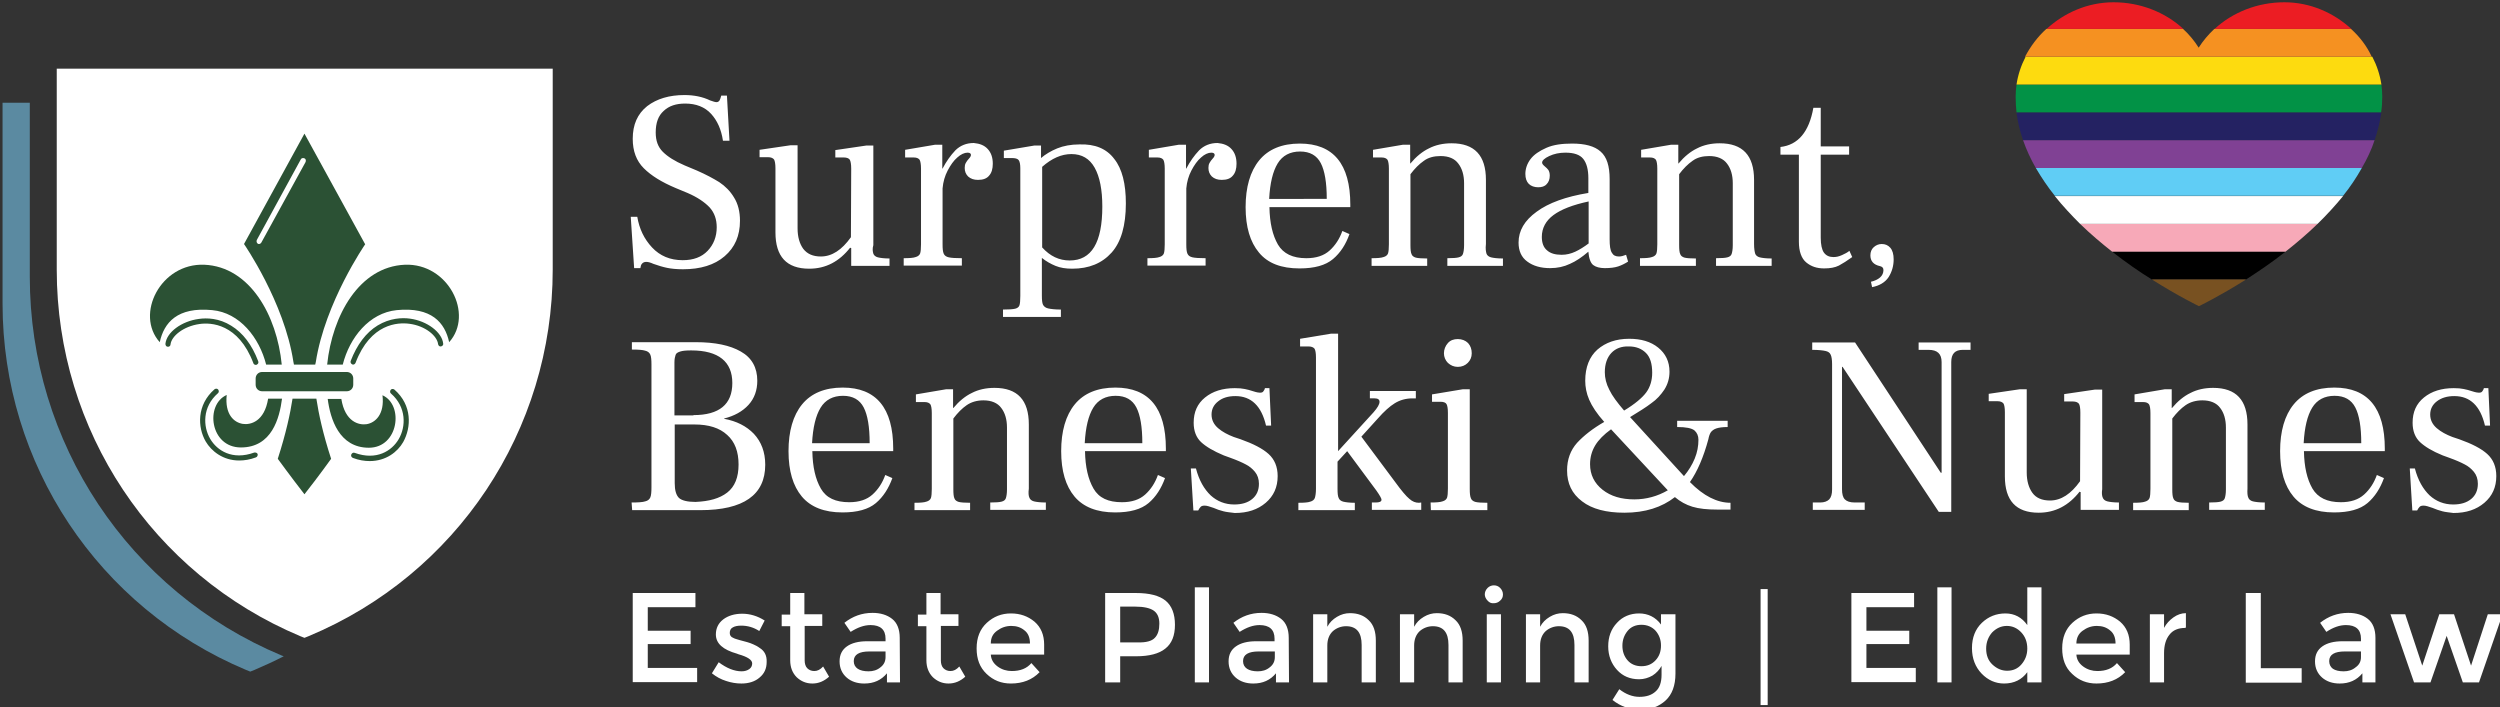 <?xml version="1.0" encoding="utf-8"?>
<!-- Generator: Adobe Illustrator 27.2.0, SVG Export Plug-In . SVG Version: 6.00 Build 0)  -->
<svg version="1.1" id="Layer_2_00000101082347184667789970000009441043123374158745_"
	 xmlns="http://www.w3.org/2000/svg" xmlns:xlink="http://www.w3.org/1999/xlink" x="0px" y="0px" viewBox="0 0 881.1 249.3"
	 style="enable-background:new 0 0 881.1 249.3;" xml:space="preserve">
<rect x="0" y="0" width="881.1" height="249.3" fill="#333333" stroke="none"/>
<style type="text/css">
	.st0{fill:#FFFFFF;}
	.st1{fill:#5B8AA1;}
	.st2{fill:#2B5134;}
	.st3{fill:#F7A9B8;}
	.st4{fill:#60CDF5;}
	.st5{fill:#804194;}
	.st6{fill:#242262;}
	.st7{fill:#029246;}
	.st8{fill:#FDDB0F;}
	.st9{fill:#F59121;}
	.st10{fill:#EC1D23;}
	.st11{fill:#785121;}
</style>
<g>
	<g>
		<g>
			<path class="st0" d="M107.3,224.8l-1.5-0.6c-52.1-21.9-85.8-72.6-85.8-129.1V24.2h174.8V95c0,56.7-33.8,107.4-86,129.2
				L107.3,224.8L107.3,224.8z"/>
			<path class="st1" d="M99.2,231c-53.9-22.6-88.7-75-88.7-133.5V36.2H0.9V107c0,56.5,33.7,107.2,85.8,129.1l1.5,0.6l1.5-0.6
				c3.5-1.5,7-3.1,10.3-4.8L99.2,231L99.2,231z"/>
			<path class="st2" d="M144.5,112.3c-2.8-0.4-7.1-0.2-11.4,2.4c-4.1,2.5-7.3,6.8-9.5,12.5c-0.2,0.5,0.1,1,0.5,1.2
				c0.1,0,0.2,0.1,0.3,0.1c0.4,0,0.7-0.2,0.9-0.6c5.3-14,15-14.3,18.9-13.8c5.7,0.7,9.9,4.3,10.2,7.2c0.1,0.5,0.5,0.9,1,0.8
				c0.5-0.1,0.9-0.5,0.8-1C155.8,117.1,150.5,113.1,144.5,112.3L144.5,112.3z M139,137.3c-0.4-0.3-1-0.3-1.3,0.1
				c-0.3,0.4-0.3,1,0.1,1.3c5.5,4.8,5.3,11.7,2.7,16.1c-2.4,4.1-7.8,7.6-15.5,4.8c-0.5-0.2-1,0.1-1.2,0.6s0.1,1,0.6,1.2
				c2.1,0.8,4.1,1.1,5.9,1.1c5.7,0,9.8-3.2,11.8-6.7C145,150.6,145.3,142.8,139,137.3L139,137.3z M89.3,128c0.1,0.4,0.5,0.6,0.9,0.6
				c0.1,0,0.2,0,0.3-0.1c0.5-0.2,0.7-0.7,0.5-1.2c-2.2-5.8-5.4-10-9.5-12.5c-4.3-2.7-8.6-2.8-11.4-2.4c-6.1,0.8-11.4,4.7-11.8,8.8
				c0,0.5,0.3,1,0.8,1c0.5,0.1,1-0.3,1-0.8c0.3-2.9,4.5-6.4,10.2-7.2C74.3,113.6,84,114,89.3,128L89.3,128z M89.6,159.5
				c-7.7,2.8-13.1-0.7-15.5-4.8c-2.6-4.4-2.8-11.3,2.7-16.1c0.4-0.3,0.4-0.9,0.1-1.3c-0.3-0.4-0.9-0.4-1.3-0.1
				c-6.3,5.5-6,13.4-3.1,18.4c2,3.4,6.1,6.7,11.8,6.7c1.8,0,3.8-0.3,5.9-1.1c0.5-0.2,0.7-0.7,0.6-1.2
				C90.6,159.6,90.1,159.4,89.6,159.5L89.6,159.5z M92.4,131.1h29.8c1.3,0,2.3,1,2.3,2.3v2.2c0,1.3-1,2.3-2.3,2.3H92.4
				c-1.3,0-2.3-1-2.3-2.3v-2.2C90.1,132.1,91.1,131.1,92.4,131.1z M134.8,139.3c0.8,6.7-2.5,9.7-5.6,10.2c-2.7,0.4-7.6-0.8-8.9-8.9
				h-4.8c0.9,7,4,17.2,14.5,17.2S142.4,142.7,134.8,139.3L134.8,139.3z M142.7,93.3c-16.1,0.7-25.6,17.9-27.4,35.2h5.5
				c2.4-9.5,9.3-18.2,19-19.2c12.3-1.2,17,4.4,18.5,11.3C167.1,110.8,158,92.7,142.7,93.3L142.7,93.3z M74.8,109.3
				c9.7,0.9,16.6,9.7,19,19.2h5.5C97.6,111.2,88.1,94,72,93.3c-15.4-0.6-24.5,17.5-15.7,27.3C57.8,113.7,62.5,108.1,74.8,109.3
				L74.8,109.3z M94.5,140.5c-1.3,8.1-6.2,9.3-8.9,8.9c-3.2-0.5-6.4-3.4-5.7-10.2c-7.7,3.4-5.9,18.5,5,18.5s13.6-10.3,14.5-17.2
				H94.5z M103.6,128.5h7.5c0.1-0.6,0.2-0.9,0.2-0.9c3.3-21.1,17.4-41.5,17.4-41.5l-21.4-39L86,86c0,0,14.2,20.5,17.4,41.5
				C103.4,127.6,103.5,127.9,103.6,128.5z M91.3,86c-0.2,0-0.3,0-0.4-0.1c-0.4-0.2-0.6-0.8-0.4-1.3L106,56.2
				c0.2-0.5,0.8-0.6,1.3-0.4s0.6,0.8,0.4,1.3L92.1,85.5C91.9,85.8,91.6,86,91.3,86z M103.1,140.5c-0.8,5.2-2.3,12.2-5.2,21.2
				c0,0,4.5,6.2,9.4,12.5c4.9-6.2,9.4-12.5,9.4-12.5c-2.9-8.9-4.4-15.9-5.2-21.2H103.1z"/>
		</g>
		<path class="st0" d="M222.3,76.4h2.3c0.7,4.2,2.4,7.8,5.2,10.8s6.4,4.5,10.8,4.5c3.8,0,6.7-1.1,8.8-3.3s3.2-5,3.2-8.3
			c0-2.8-0.8-5.1-2.5-7c-1.7-1.8-4.3-3.6-7.8-5.1l-4.1-1.7c-5-2.1-8.7-4.4-11.3-7s-3.9-6-3.9-10.4c0-5,1.7-8.8,5.1-11.5
			c3.4-2.6,7.8-3.9,13.1-3.9c3.4,0,6.4,0.6,9.1,1.9c1.1,0.4,1.8,0.6,2.2,0.6c0.5,0,0.8-0.2,1.1-0.6c0.2-0.4,0.4-0.9,0.6-1.7h2
			l0.9,15.9h-2.3c-0.6-4-2-7.1-4.2-9.5s-5.3-3.6-9.1-3.6c-3.2,0-5.7,0.8-7.6,2.6c-1.9,1.7-2.8,4.2-2.8,7.6c0,2.9,0.8,5.1,2.5,6.8
			c1.7,1.7,4.2,3.3,7.7,4.8l4.3,1.8c3.2,1.4,5.8,2.8,7.9,4.1c2.1,1.4,3.9,3.2,5.2,5.4c1.4,2.2,2.1,5,2.1,8.2c0,5.3-1.8,9.4-5.4,12.5
			c-3.6,3.1-8.5,4.6-14.7,4.6c-2.3,0-4.2-0.2-5.6-0.5c-1.5-0.3-3.1-0.8-4.8-1.4c-1.1-0.5-1.9-0.7-2.5-0.7c-0.7,0-1.1,0.2-1.5,0.6
			s-0.5,1-0.6,1.6h-2.2L222.3,76.4L222.3,76.4z M307.8,89.4c0.2,0.6,0.8,1.1,1.6,1.3c0.8,0.2,2.2,0.4,4.1,0.4v2.6H300v-6.3h-0.3
			v-0.2c-3.9,5-8.7,7.5-14.5,7.5c-8,0-11.9-4.3-11.9-12.8V59.3c0-1.5-0.2-2.6-0.5-3.1c-0.4-0.5-1.1-0.8-2.1-0.8h-3v-2.6l10.9-1.6
			h2.5v29.3c0,3,0.7,5.4,2,7.2c1.4,1.8,3.4,2.7,6.2,2.7c3.9,0,7.4-2.3,10.6-6.8l0.1-24.2c0-1.5-0.2-2.6-0.5-3.1s-1.1-0.8-2.1-0.8h-3
			v-2.6l10.9-1.6h2.5v35.1C307.4,87.7,307.6,88.7,307.8,89.4L307.8,89.4z M348.1,52.5c1.2,1.3,1.8,3,1.8,5.2c0,1.8-0.4,3.2-1.3,4.2
			c-0.8,1-2.1,1.5-3.9,1.5c-1.5,0-2.6-0.4-3.5-1.2c-0.8-0.8-1.2-1.8-1.2-3c0-0.7,0.1-1.3,0.4-1.8s0.6-1,1.1-1.5
			c0.5-0.5,0.7-1,0.7-1.3c0-0.5-0.4-0.8-1.2-0.8c-1.1,0-2.4,0.6-3.6,1.7c-1.3,1.1-2.4,2.7-3.4,4.6c-1,1.9-1.6,4-1.8,6.3v19.7
			c0,1.6,0.1,2.6,0.4,3.3s0.9,1.1,1.8,1.3s2.4,0.3,4.6,0.3v2.6h-20.5V91c2,0,3.4-0.1,4.2-0.4c0.8-0.2,1.4-0.7,1.6-1.3
			c0.2-0.6,0.3-1.7,0.3-3.2V59.4c0-1.5-0.2-2.6-0.5-3.1c-0.4-0.5-1-0.8-2.1-0.8h-3v-2.7l10.6-1.8h2.5v8.4h0.1
			c1.3-2.5,2.8-4.6,4.5-6.4c1.7-1.7,3.9-2.6,6.5-2.6C345.3,50.6,346.9,51.2,348.1,52.5L348.1,52.5z M392.7,56
			c2.8,3.5,4.1,8.8,4.1,15.7c0,7.8-1.7,13.6-5,17.3c-3.4,3.8-8,5.7-13.9,5.7c-2.3,0-4.2-0.3-5.9-1s-3.3-1.6-4.8-2.8v13.3
			c0,1.5,0.1,2.6,0.4,3.2c0.3,0.6,0.9,1.1,1.8,1.3c0.9,0.2,2.4,0.4,4.5,0.4v2.6h-20.4v-2.6c2,0,3.5-0.1,4.3-0.3
			c0.8-0.2,1.3-0.6,1.5-1.2c0.2-0.6,0.3-1.7,0.3-3.3v-45c0-1.4-0.2-2.4-0.6-2.9c-0.4-0.5-1.2-0.7-2.5-0.7h-2.7v-2.6l10.7-1.8h2.4
			v4.4c1.5-1.3,3.5-2.5,5.7-3.4s4.9-1.4,7.8-1.4C385.9,50.7,390,52.4,392.7,56L392.7,56z M388.5,72.8c0-5.9-0.9-10.5-2.7-13.7
			c-1.8-3.2-4.5-4.8-8.2-4.8c-3.5,0-6.9,1.5-10.3,4.5v28.4c2.8,3.1,6,4.6,9.7,4.6C384.7,91.8,388.5,85.5,388.5,72.8z M434,52.5
			c1.2,1.3,1.8,3,1.8,5.2c0,1.8-0.4,3.2-1.3,4.2c-0.8,1-2.1,1.5-3.9,1.5c-1.5,0-2.6-0.4-3.5-1.2c-0.8-0.8-1.2-1.8-1.2-3
			c0-0.7,0.1-1.3,0.4-1.8s0.6-1,1.1-1.5c0.5-0.5,0.7-1,0.7-1.3c0-0.5-0.4-0.8-1.2-0.8c-1.1,0-2.4,0.6-3.6,1.7
			c-1.3,1.1-2.4,2.7-3.4,4.6c-1,1.9-1.6,4-1.8,6.3v19.7c0,1.6,0.1,2.6,0.4,3.3s0.9,1.1,1.8,1.3s2.4,0.3,4.6,0.3v2.6h-20.5V91
			c2,0,3.4-0.1,4.2-0.4c0.8-0.2,1.4-0.7,1.6-1.3c0.2-0.6,0.3-1.7,0.3-3.2V59.4c0-1.5-0.2-2.6-0.5-3.1c-0.4-0.5-1-0.8-2.1-0.8h-3
			v-2.7l10.6-1.8h2.5v8.4h0.1c1.3-2.5,2.8-4.6,4.5-6.4c1.7-1.7,3.9-2.6,6.5-2.6C431.2,50.6,432.8,51.2,434,52.5L434,52.5z M475.9,73
			h-28.5c0.1,5.6,1.1,9.9,3,13.2c1.9,3.2,5.2,4.8,10,4.8c3.5,0,6.2-0.9,8.2-2.7s3.5-4.1,4.5-6.9l2.5,1.1c-1.3,3.7-3.2,6.6-5.8,8.8
			c-2.6,2.2-6.5,3.3-11.8,3.3c-6.4,0-11.2-1.8-14.3-5.6c-3.1-3.7-4.7-9-4.7-16s1.6-12.6,4.8-16.5s8-5.9,14.3-5.9
			c11.8,0,17.8,7.2,17.8,21.5L475.9,73L475.9,73z M467.6,70.1c0-5.7-0.7-9.9-2.1-12.6c-1.4-2.7-3.8-4.1-7.3-4.1s-6.2,1.4-7.9,4.2
			c-1.7,2.8-2.7,6.9-3,12.5H467.6L467.6,70.1z M523.9,89.4c0.2,0.6,0.8,1.1,1.6,1.3c0.8,0.2,2.2,0.4,4.2,0.4v2.6h-19.6V91
			c1.9,0,3.3-0.1,4-0.3c0.8-0.2,1.3-0.6,1.5-1.2c0.2-0.6,0.4-1.6,0.4-3.1V64.6c0-2.9-0.7-5.2-2-6.9c-1.3-1.8-3.4-2.7-6.3-2.7
			c-2.3,0-4.3,0.5-5.9,1.7c-1.6,1.1-3.2,2.7-4.7,4.7v25c0,1.5,0.1,2.6,0.4,3.2c0.2,0.6,0.8,1,1.5,1.2c0.8,0.2,2.1,0.3,4,0.3v2.6
			h-19.6V91c2,0,3.4-0.1,4.2-0.4c0.8-0.2,1.4-0.7,1.6-1.3c0.2-0.6,0.3-1.7,0.3-3.2V59.4c0-1.5-0.2-2.6-0.5-3.1
			c-0.4-0.5-1-0.8-2.1-0.8h-3v-2.7l10.6-1.8h2.5v6.6h0.1c2-2.4,4.2-4.2,6.5-5.3c2.3-1.2,5-1.8,8-1.8c8.1,0,12.1,4.3,12.1,12.9v22.6
			C523.5,87.7,523.7,88.7,523.9,89.4L523.9,89.4z M573.8,92.2c-1.1,0.7-2.3,1.3-3.5,1.7c-1.2,0.4-2.8,0.6-4.7,0.6
			c-1.8,0-3.2-0.4-4.1-1.1s-1.5-2.3-1.7-4.7c-2.2,1.9-4.4,3.4-6.5,4.3c-2.1,1-4.4,1.5-7,1.5c-3.3,0-6-0.8-8-2.3
			c-2.1-1.5-3.1-3.8-3.1-6.7c0-4.2,2.1-7.8,6.4-10.9c4.2-3.1,10.3-5.3,18.2-6.6v-5.2c0-3-0.6-5.3-1.8-6.8c-1.2-1.5-3.3-2.2-6.3-2.2
			c-2.1,0-4,0.4-5.7,1.2c-1.7,0.8-2.5,1.6-2.5,2.3c0,0.4,0.3,0.8,0.9,1.3s1,0.9,1.3,1.3c0.3,0.5,0.5,1.1,0.5,2c0,1.3-0.4,2.3-1.1,3
			c-0.7,0.8-1.7,1.1-3,1.1c-1.3,0-2.5-0.4-3.3-1.2c-0.8-0.8-1.2-2-1.2-3.5c0-1.8,0.6-3.6,1.8-5.2c1.2-1.6,3.1-2.9,5.6-4
			s5.5-1.5,9.1-1.5c4.5,0,7.9,0.9,10,2.8c2.2,1.9,3.2,5.1,3.2,9.7v21.2c0,2.3,0.2,3.9,0.8,4.8c0.5,0.9,1.3,1.3,2.5,1.3
			c0.7,0,1.5-0.2,2.5-0.6L573.8,92.2L573.8,92.2z M545.2,88.2c1.2,1.1,2.9,1.6,5.2,1.6c1.7,0,3.3-0.4,4.8-1.1
			c1.5-0.7,3.1-1.7,4.7-2.9V71c-5.6,1.2-9.7,2.8-12.4,4.8c-2.7,2-4.1,4.6-4.1,7.7C543.4,85.6,544,87.2,545.2,88.2L545.2,88.2z
			 M618.6,89.4c0.2,0.6,0.8,1.1,1.6,1.3c0.8,0.2,2.2,0.4,4.2,0.4v2.6h-19.6V91c1.9,0,3.3-0.1,4-0.3c0.8-0.2,1.3-0.6,1.5-1.2
			s0.4-1.6,0.4-3.1V64.6c0-2.9-0.7-5.2-2-6.9c-1.3-1.8-3.5-2.7-6.3-2.7c-2.3,0-4.3,0.5-5.9,1.7c-1.6,1.1-3.2,2.7-4.7,4.7v25
			c0,1.5,0.1,2.6,0.4,3.2c0.2,0.6,0.8,1,1.5,1.2c0.8,0.2,2.1,0.3,4,0.3v2.6H578V91c2,0,3.4-0.1,4.2-0.4c0.8-0.2,1.4-0.7,1.6-1.3
			c0.2-0.6,0.3-1.7,0.3-3.2V59.4c0-1.5-0.2-2.6-0.5-3.1c-0.4-0.5-1-0.8-2.1-0.8h-3.1v-2.7l10.6-1.8h2.5v6.6h0.1
			c2-2.4,4.2-4.2,6.5-5.3c2.3-1.2,5-1.8,8-1.8c8.1,0,12.1,4.3,12.1,12.9v22.6C618.2,87.7,618.4,88.7,618.6,89.4L618.6,89.4z
			 M636.6,92.5c-1.7-1.4-2.6-3.9-2.6-7.3V54.5h-6.5v-2.7c6.2-0.7,10.1-5.3,11.6-13.8h2.6v13.6h10v2.9h-10v29.3
			c0,2.4,0.4,4.2,1.1,5.2c0.8,1.1,1.9,1.6,3.4,1.6c1,0,1.9-0.2,3-0.7s1.9-0.9,2.6-1.5l1,2.2c-1.8,1.3-3.4,2.3-4.7,3
			c-1.4,0.7-3.1,1-5.2,1C640.3,94.6,638.3,93.9,636.6,92.5L636.6,92.5z M659.4,99.3c1.3-0.3,2.4-0.8,3.2-1.5
			c0.8-0.7,1.2-1.6,1.2-2.6c0-0.8-0.4-1.2-1.2-1.4c-2.3-0.5-3.4-1.8-3.4-3.8c0-1.2,0.4-2.2,1.2-2.9s1.7-1.1,2.8-1.1
			c1.2,0,2.2,0.4,3,1.3c0.8,0.9,1.2,2.3,1.2,4.1c0,2.3-0.6,4.4-1.8,6.3c-1.2,1.8-3.2,3-5.8,3.5L659.4,99.3L659.4,99.3z M222.6,177.1
			c2.3,0,3.9-0.1,4.8-0.4c0.9-0.2,1.5-0.7,1.8-1.4s0.4-1.9,0.4-3.6v-43.2c0-1.7-0.1-2.8-0.4-3.5c-0.3-0.7-0.9-1.2-1.8-1.4
			c-0.9-0.3-2.5-0.4-4.7-0.4v-2.6h22.5c6.8,0,12.1,1.1,15.9,3.3c3.9,2.2,5.8,5.7,5.8,10.3c0,3.3-1,6.2-3.1,8.5
			c-2.1,2.3-5,3.9-8.6,4.8v0.1c4.4,0.8,7.9,2.6,10.5,5.3c2.6,2.8,4,6.4,4,10.9c0,10.6-7.6,16-22.9,16h-24L222.6,177.1L222.6,177.1z
			 M244.4,146.3c9.1,0,13.7-3.8,13.7-11.3c0-7.5-4.8-11.5-14.5-11.5c-1.7,0-3,0.1-3.9,0.4s-1.4,0.6-1.6,1.2
			c-0.2,0.6-0.4,1.4-0.4,2.6v18.7H244.4L244.4,146.3z M256.3,173.6c2.7-2.1,4-5.4,4-9.9s-1.3-8-4-10.4c-2.7-2.5-6.5-3.7-11.6-3.7
			h-6.9v20.7c0,2.5,0.5,4.2,1.5,5.2c1,0.9,3,1.4,5.8,1.4C249.9,176.7,253.6,175.7,256.3,173.6L256.3,173.6z M314.8,159h-28.5
			c0.1,5.6,1.1,9.9,3,13.2s5.2,4.8,10,4.8c3.5,0,6.2-0.9,8.2-2.7c2-1.8,3.5-4.1,4.5-6.9l2.5,1.1c-1.3,3.6-3.2,6.6-5.8,8.8
			c-2.6,2.2-6.5,3.3-11.8,3.3c-6.4,0-11.2-1.9-14.3-5.6c-3.1-3.7-4.7-9-4.7-16s1.6-12.6,4.8-16.5s8-5.9,14.3-5.9
			c11.8,0,17.8,7.2,17.8,21.5L314.8,159L314.8,159z M306.5,156.2c0-5.7-0.7-9.9-2.1-12.6c-1.4-2.7-3.8-4.1-7.3-4.1s-6.2,1.4-7.9,4.2
			s-2.7,6.9-3,12.5H306.5L306.5,156.2z M362.8,175.4c0.2,0.6,0.8,1.1,1.6,1.3c0.8,0.2,2.2,0.4,4.2,0.4v2.6H349v-2.6
			c1.9,0,3.3-0.1,4-0.3c0.8-0.2,1.3-0.6,1.5-1.2s0.4-1.6,0.4-3.1v-21.8c0-2.9-0.7-5.2-2-6.9c-1.3-1.8-3.5-2.7-6.3-2.7
			c-2.3,0-4.3,0.6-5.9,1.7c-1.6,1.1-3.2,2.7-4.7,4.7v25c0,1.5,0.1,2.6,0.4,3.2c0.2,0.6,0.8,1,1.5,1.2c0.8,0.2,2.1,0.3,4,0.3v2.6
			h-19.6v-2.6c2,0,3.4-0.1,4.2-0.4c0.8-0.2,1.4-0.7,1.6-1.3c0.2-0.6,0.3-1.7,0.3-3.2v-26.7c0-1.6-0.2-2.6-0.5-3.1
			c-0.4-0.5-1-0.8-2.1-0.8h-3V139l10.6-1.8h2.5v6.6h0.1c2-2.4,4.2-4.2,6.5-5.3c2.3-1.2,5-1.8,8-1.8c8.1,0,12.1,4.3,12.1,12.9v22.6
			C362.4,173.7,362.5,174.8,362.8,175.4L362.8,175.4z M410.9,159h-28.5c0.1,5.6,1.1,9.9,3,13.2s5.2,4.8,10,4.8
			c3.5,0,6.2-0.9,8.2-2.7c2-1.8,3.5-4.1,4.5-6.9l2.5,1.1c-1.3,3.6-3.2,6.6-5.8,8.8c-2.6,2.2-6.5,3.3-11.8,3.3
			c-6.4,0-11.2-1.9-14.3-5.6c-3.1-3.7-4.7-9-4.7-16s1.6-12.6,4.8-16.5s8-5.9,14.3-5.9c11.8,0,17.8,7.2,17.8,21.5L410.9,159
			L410.9,159z M402.6,156.2c0-5.7-0.7-9.9-2.1-12.6c-1.4-2.7-3.8-4.1-7.3-4.1s-6.2,1.4-7.9,4.2s-2.7,6.9-3,12.5H402.6L402.6,156.2z
			 M431.2,180.2c-1.2-0.3-2.4-0.7-3.5-1.2c-1.4-0.5-2.4-0.8-3.1-0.8c-0.6,0-1.1,0.1-1.4,0.4c-0.3,0.3-0.6,0.7-0.9,1.3h-1.7
			l-0.9-14.8h1.8c1.1,4.2,2.9,7.3,5.2,9.5c2.3,2.1,5.1,3.2,8.3,3.2c2.6,0,4.7-0.6,6.3-1.9c1.6-1.3,2.4-3.1,2.4-5.4
			c0-1.7-0.5-3.1-1.4-4.2s-2-2-3.2-2.6c-1.3-0.7-3.1-1.5-5.6-2.4l-2.2-0.8c-3.6-1.5-6.3-3.1-8-4.7c-1.7-1.6-2.6-3.9-2.6-6.8
			c0-3.8,1.3-6.7,4-8.9c2.7-2.2,6.2-3.3,10.5-3.3c1.4,0,2.6,0.1,3.5,0.3c0.9,0.2,1.9,0.4,3,0.8c1.2,0.4,2,0.5,2.3,0.5
			c0.6,0,1-0.1,1.2-0.4c0.2-0.3,0.4-0.5,0.5-0.8c0.1-0.2,0.1-0.4,0.1-0.4h1.6l0.6,13.2h-1.8c-1.6-6.9-5.2-10.4-10.8-10.4
			c-2.5,0-4.5,0.6-6,1.8c-1.6,1.2-2.4,2.8-2.4,4.7c0,1.9,0.8,3.5,2.3,4.8c1.5,1.3,3.4,2.3,5.5,3.1l2.4,0.8c4.5,1.6,7.8,3.3,9.9,5.2
			s3.2,4.5,3.2,7.8c0,3.9-1.4,7-4.2,9.4c-2.8,2.4-6.4,3.6-10.9,3.6C433.7,180.6,432.3,180.5,431.2,180.2L431.2,180.2z M500.9,177.1
			v2.6h-17.4v-2.6h1.3c1.4,0,2.1-0.3,2.1-1c0-0.4-0.6-1.5-1.8-3.2l-10.3-13.9l-3.4,3.7v9.6c0,1.5,0.1,2.6,0.4,3.2
			c0.2,0.6,0.8,1.1,1.6,1.3c0.8,0.2,2.2,0.4,4.1,0.4v2.6h-19.9v-2.6c2,0,3.4-0.1,4.2-0.4c0.8-0.2,1.4-0.7,1.6-1.3s0.4-1.7,0.4-3.2
			v-46.3c0-1.6-0.2-2.6-0.5-3.1c-0.4-0.5-1.1-0.8-2.1-0.8h-3v-2.7l10.9-1.8h2.5V159l12.5-13.7c1.4-1.6,2.1-2.8,2.1-3.7
			c0-0.8-0.6-1.2-1.7-1.2h-1.7v-2.6H499v2.6h-1.2c-2.3,0-4.4,0.6-6.2,1.7c-1.8,1.1-3.8,2.9-6,5.4l-5.8,6.4l12,16.1
			c2.1,2.9,3.8,4.9,4.9,5.8c1.1,1,2.2,1.4,3.4,1.4L500.9,177.1L500.9,177.1z M504.2,177.1c2,0,3.4-0.1,4.2-0.4
			c0.8-0.2,1.4-0.7,1.6-1.3c0.2-0.6,0.3-1.7,0.3-3.2v-26.7c0-1.6-0.2-2.6-0.5-3.1c-0.3-0.5-1-0.8-2.1-0.8h-3V139l10.8-1.8h2.5v35.1
			c0,1.6,0.1,2.6,0.4,3.3c0.2,0.6,0.8,1.1,1.6,1.3c0.8,0.2,2.2,0.3,4.2,0.3v2.6h-19.9L504.2,177.1L504.2,177.1z M510.3,127.9
			c-0.9-0.9-1.4-2.1-1.4-3.4s0.5-2.6,1.4-3.6c0.9-1,2.1-1.4,3.5-1.4c1.4,0,2.7,0.5,3.6,1.4c0.9,1,1.3,2.2,1.3,3.6s-0.5,2.5-1.4,3.4
			c-0.9,0.9-2.1,1.4-3.5,1.4S511.3,128.8,510.3,127.9L510.3,127.9z M609.9,177.2v2.4h-4.5c-3.7,0-6.6-0.3-8.9-1s-4.3-1.8-6.2-3.4
			c-4.6,3.6-10.5,5.5-17.8,5.5c-6.4,0-11.4-1.3-14.9-4c-3.6-2.7-5.3-6.3-5.3-10.9c0-3.9,1.2-7.1,3.5-9.7c2.4-2.6,5.6-5.1,9.6-7.4
			c-2.6-2.9-4.3-5.5-5.3-7.8c-1-2.3-1.4-4.6-1.4-6.7c0-4.8,1.5-8.5,4.3-11c2.9-2.5,6.6-3.8,11.2-3.8c4.2,0,7.6,1,10.2,3.1
			s4,4.9,4,8.5c0,2.3-0.6,4.4-1.8,6.3c-1.2,1.8-2.7,3.5-4.6,4.8c-1.8,1.4-4.4,3-7.5,4.9l19,20.8c1.6-1.9,2.9-4,3.8-6.2
			c0.9-2.2,1.3-4.4,1.3-6.6c0-1.4-0.5-2.5-1.4-3.3c-1-0.8-3-1.2-6.1-1.2v-2.2h17.8v2.2c-1.8,0-3.1,0.2-4,0.5
			c-0.9,0.3-1.5,0.8-1.9,1.3c-0.4,0.6-0.7,1.4-0.9,2.5c-1.7,6.3-3.9,11.4-6.5,15.1C600.4,174.8,605.2,177.2,609.9,177.2L609.9,177.2
			z M564.8,172.6c2.9,2.3,6.6,3.4,11.2,3.4c4.2,0,8.2-1.1,11.8-3.2l-20-21.5c-2.5,1.8-4.4,3.7-5.6,5.7c-1.2,2-1.8,4.2-1.8,6.6
			C560.4,167.3,561.9,170.3,564.8,172.6z M567.9,124.4c-1.5,1.6-2.3,3.9-2.3,6.8c0,2,0.5,4.1,1.6,6.2c1,2.1,2.8,4.5,5.2,7.3
			c3.8-2.3,6.4-4.5,7.8-6.4s2.1-4.3,2.1-6.9c0-3.2-0.7-5.5-2.2-7c-1.5-1.5-3.5-2.3-6-2.3C571.5,122,569.4,122.8,567.9,124.4z
			 M649.4,129.3h-0.2v43.1c0,1.7,0.3,2.9,1,3.6c0.7,0.7,1.8,1.1,3.5,1.1h3.5v2.6h-18.3v-2.6h2.6c1.4,0,2.5-0.4,3.2-1.1
			c0.7-0.8,1-1.9,1-3.5v-44.2c0-1.6-0.2-2.7-0.5-3.3c-0.3-0.7-0.9-1.1-1.8-1.3c-0.9-0.2-2.4-0.4-4.7-0.4v-2.6h15.1l30.2,45.9h0.3
			v-39c0-2.9-1.5-4.3-4.6-4.3h-3.5v-2.6h18.3v2.6h-2.7c-2.8,0-4.1,1.4-4.1,4.3v52.8h-4.4L649.4,129.3L649.4,129.3z M741.1,175.4
			c0.2,0.6,0.8,1.1,1.6,1.3c0.8,0.2,2.2,0.4,4.1,0.4v2.6h-13.5v-6.3H733v-0.2c-3.9,5-8.7,7.5-14.5,7.5c-8,0-11.9-4.3-11.9-12.8
			v-22.6c0-1.6-0.2-2.6-0.5-3.1c-0.4-0.5-1.1-0.8-2.1-0.8h-3.1v-2.6l10.9-1.6h2.5v29.3c0,3,0.7,5.4,2,7.2s3.4,2.7,6.2,2.7
			c3.9,0,7.4-2.3,10.6-6.8l0.1-24.2c0-1.6-0.2-2.6-0.5-3.1c-0.4-0.5-1.1-0.8-2.1-0.8h-3.1v-2.6l10.9-1.6h2.5v35.1
			C740.7,173.7,740.8,174.8,741.1,175.4L741.1,175.4z M792.4,175.4c0.2,0.6,0.8,1.1,1.6,1.3c0.8,0.2,2.2,0.4,4.2,0.4v2.6h-19.6v-2.6
			c1.9,0,3.3-0.1,4-0.3c0.8-0.2,1.3-0.6,1.5-1.2s0.4-1.6,0.4-3.1v-21.8c0-2.9-0.7-5.2-2-6.9c-1.3-1.8-3.5-2.7-6.3-2.7
			c-2.3,0-4.3,0.6-5.9,1.7c-1.6,1.1-3.2,2.7-4.7,4.7v25c0,1.5,0.1,2.6,0.4,3.2c0.2,0.6,0.8,1,1.5,1.2c0.8,0.2,2.1,0.3,3.9,0.3v2.6
			h-19.6v-2.6c2,0,3.4-0.1,4.2-0.4c0.8-0.2,1.4-0.7,1.6-1.3c0.2-0.6,0.3-1.7,0.3-3.2v-26.7c0-1.6-0.2-2.6-0.5-3.1
			c-0.4-0.5-1-0.8-2.1-0.8h-3V139l10.6-1.8h2.5v6.6h0.1c2-2.4,4.2-4.2,6.5-5.3c2.3-1.2,5-1.8,8-1.8c8.1,0,12.1,4.3,12.1,12.9v22.6
			C792,173.7,792.1,174.8,792.4,175.4L792.4,175.4z M840.5,159H812c0.1,5.6,1.1,9.9,3,13.2c1.9,3.2,5.2,4.8,10,4.8
			c3.5,0,6.2-0.9,8.2-2.7c2-1.8,3.5-4.1,4.5-6.9l2.5,1.1c-1.3,3.6-3.2,6.6-5.8,8.8c-2.6,2.2-6.5,3.3-11.8,3.3
			c-6.4,0-11.2-1.9-14.3-5.6c-3.1-3.7-4.7-9-4.7-16s1.6-12.6,4.8-16.5c3.2-3.9,8-5.9,14.3-5.9c11.8,0,17.8,7.2,17.8,21.5L840.5,159
			L840.5,159z M832.2,156.2c0-5.7-0.7-9.9-2.1-12.6c-1.4-2.7-3.8-4.1-7.3-4.1c-3.5,0-6.2,1.4-7.9,4.2c-1.7,2.8-2.7,6.9-3,12.5H832.2
			L832.2,156.2z M860.8,180.2c-1.2-0.3-2.3-0.7-3.5-1.2c-1.4-0.5-2.4-0.8-3.1-0.8c-0.6,0-1.1,0.1-1.4,0.4c-0.3,0.3-0.6,0.7-0.9,1.3
			h-1.7l-0.9-14.8h1.8c1.1,4.2,2.9,7.3,5.2,9.5c2.3,2.1,5.1,3.2,8.3,3.2c2.6,0,4.7-0.6,6.3-1.9c1.6-1.3,2.4-3.1,2.4-5.4
			c0-1.7-0.5-3.1-1.4-4.2c-0.9-1.1-2-2-3.2-2.6c-1.3-0.7-3.1-1.5-5.6-2.4l-2.2-0.8c-3.7-1.5-6.3-3.1-8-4.7c-1.7-1.6-2.6-3.9-2.6-6.8
			c0-3.8,1.3-6.7,4-8.9c2.7-2.2,6.2-3.3,10.5-3.3c1.4,0,2.6,0.1,3.5,0.3c0.9,0.2,1.9,0.4,3,0.8c1.2,0.4,2,0.5,2.3,0.5
			c0.6,0,1-0.1,1.2-0.4c0.2-0.3,0.4-0.5,0.5-0.8c0.1-0.2,0.1-0.4,0.1-0.4h1.6l0.6,13.2h-1.8c-1.6-6.9-5.2-10.4-10.8-10.4
			c-2.5,0-4.5,0.6-6.1,1.8c-1.6,1.2-2.4,2.8-2.4,4.7c0,1.9,0.8,3.5,2.3,4.8c1.5,1.3,3.4,2.3,5.5,3.1l2.4,0.8
			c4.5,1.6,7.8,3.3,9.9,5.2c2.1,1.9,3.2,4.5,3.2,7.8c0,3.9-1.4,7-4.2,9.4c-2.8,2.4-6.4,3.6-10.9,3.6
			C863.3,180.6,861.9,180.5,860.8,180.2L860.8,180.2z M245.1,209v5h-16.8v8.3h15.1v4.7h-15.1v8.4h17.4v5h-22.7V209H245.1L245.1,209z
			 M270.2,233.3c0,2.3-0.8,4.1-2.5,5.5c-1.6,1.4-3.8,2.1-6.4,2.1c-1.8,0-3.6-0.3-5.4-0.9c-1.9-0.6-3.5-1.5-5-2.7l2.4-3.9
			c2.8,2.1,5.5,3.2,8.1,3.2c1.1,0,2-0.3,2.7-0.8c0.7-0.5,1-1.2,1-2c0-1.2-1.6-2.3-4.8-3.2c-0.2-0.1-0.4-0.1-0.5-0.2
			c-5-1.4-7.5-3.6-7.5-6.8c0-2.2,0.9-4,2.6-5.3c1.7-1.3,4-2,6.7-2s5.4,0.8,7.9,2.4l-1.9,3.7c-2-1.3-4.1-1.9-6.4-1.9
			c-1.2,0-2.2,0.2-2.9,0.6c-0.8,0.4-1.1,1.1-1.1,2c0,0.8,0.4,1.4,1.2,1.7c0.5,0.3,1.3,0.5,2.3,0.8s1.8,0.5,2.6,0.7s1.5,0.5,2.2,0.8
			s1.5,0.7,2.3,1.3C269.4,229.4,270.3,231,270.2,233.3L270.2,233.3z M283.6,220.6v12.2c0,1.1,0.3,2.1,0.9,2.7s1.4,1,2.5,1
			s2.1-0.5,3.1-1.6l2.1,3.6c-1.8,1.6-3.7,2.4-5.9,2.4s-4-0.8-5.5-2.2c-1.5-1.5-2.3-3.5-2.3-6v-12h-3v-4.1h3V209h5v7.5h6.3v4.1
			L283.6,220.6L283.6,220.6z M317.2,240.5h-4.6v-3.2c-2,2.4-4.6,3.6-8,3.6c-2.5,0-4.6-0.7-6.2-2.1c-1.6-1.4-2.5-3.3-2.5-5.7
			s0.9-4.1,2.6-5.3c1.7-1.2,4.1-1.8,7.1-1.8h6.5v-0.9c0-3.2-1.8-4.8-5.3-4.8c-2.2,0-4.5,0.8-7,2.4l-2.2-3.2c2.9-2.3,6.2-3.5,9.9-3.5
			c2.8,0,5.1,0.7,6.9,2.1s2.7,3.7,2.7,6.7L317.2,240.5L317.2,240.5z M312.1,231.6v-2h-5.7c-3.6,0-5.5,1.1-5.5,3.4
			c0,1.2,0.5,2.1,1.4,2.7c0.9,0.6,2.2,0.9,3.8,0.9s3-0.4,4.2-1.4C311.5,234.3,312.1,233.1,312.1,231.6L312.1,231.6z M331.6,220.6
			v12.2c0,1.1,0.3,2.1,0.9,2.7s1.4,1,2.5,1s2.1-0.5,3.1-1.6l2.1,3.6c-1.8,1.6-3.7,2.4-5.9,2.4s-4-0.8-5.5-2.2
			c-1.5-1.5-2.3-3.5-2.3-6v-12h-3v-4.1h3V209h5v7.5h6.3v4.1L331.6,220.6L331.6,220.6z M368,230.7h-18.8c0.1,1.7,0.9,3.1,2.4,4.2
			s3.2,1.6,5,1.6c3,0,5.3-0.9,6.9-2.8l2.9,3.2c-2.6,2.7-6,4-10.1,4c-3.4,0-6.2-1.1-8.6-3.4s-3.5-5.2-3.5-9s1.2-6.8,3.6-9
			c2.4-2.2,5.2-3.3,8.5-3.3s6,1,8.3,2.9c2.3,2,3.4,4.7,3.4,8.1L368,230.7L368,230.7z M349.2,226.8h13.8c0-2-0.6-3.6-1.9-4.6
			c-1.3-1.1-2.8-1.6-4.7-1.6s-3.5,0.6-5,1.7S349.2,224.8,349.2,226.8L349.2,226.8z M410.8,211.7c2.2,1.8,3.3,4.7,3.3,8.5
			s-1.1,6.6-3.4,8.4c-2.2,1.8-5.7,2.7-10.3,2.7h-5.6v9.2h-5.3V209h10.8C405.1,209,408.6,209.9,410.8,211.7z M407,224.8
			c1.1-1.1,1.6-2.8,1.6-5s-0.7-3.7-2-4.6s-3.5-1.4-6.4-1.4h-5.4v12.6h6.2C404,226.5,406,225.9,407,224.8L407,224.8z M426.1,240.5h-5
			V207h5V240.5z M454.3,240.5h-4.6v-3.2c-2,2.4-4.6,3.6-8,3.6c-2.5,0-4.6-0.7-6.2-2.1c-1.6-1.4-2.5-3.3-2.5-5.7s0.9-4.1,2.6-5.3
			c1.7-1.2,4.1-1.8,7.1-1.8h6.5v-0.9c0-3.2-1.8-4.8-5.3-4.8c-2.2,0-4.5,0.8-7,2.4l-2.2-3.2c2.9-2.3,6.2-3.5,9.9-3.5
			c2.8,0,5.1,0.7,6.9,2.1s2.7,3.7,2.7,6.7L454.3,240.5L454.3,240.5z M449.3,231.6v-2h-5.7c-3.6,0-5.5,1.1-5.5,3.4
			c0,1.2,0.5,2.1,1.4,2.7c0.9,0.6,2.2,0.9,3.8,0.9s3-0.4,4.2-1.4C448.7,234.3,449.3,233.1,449.3,231.6L449.3,231.6z M467.8,227.5v13
			h-5v-24h5v4.4c0.8-1.5,1.9-2.6,3.4-3.5s3-1.3,4.6-1.3c2.7,0,4.9,0.8,6.6,2.5c1.7,1.6,2.5,4,2.5,7.2v14.7h-5v-13.2
			c0-4.4-1.8-6.6-5.5-6.6c-1.7,0-3.3,0.6-4.6,1.7C468.5,223.6,467.8,225.3,467.8,227.5L467.8,227.5z M498.4,227.5v13h-5v-24h5v4.4
			c0.8-1.5,1.9-2.6,3.4-3.5s3-1.3,4.6-1.3c2.7,0,4.9,0.8,6.6,2.5c1.7,1.6,2.5,4,2.5,7.2v14.7h-5v-13.2c0-4.4-1.8-6.6-5.5-6.6
			c-1.7,0-3.3,0.6-4.6,1.7C499.1,223.6,498.4,225.3,498.4,227.5L498.4,227.5z M524.3,211.7c-0.6-0.6-1-1.4-1-2.2s0.3-1.6,1-2.3
			c0.6-0.6,1.4-0.9,2.2-0.9c0.9,0,1.6,0.3,2.2,0.9c0.6,0.6,1,1.4,1,2.3s-0.3,1.6-1,2.2c-0.6,0.6-1.4,0.9-2.2,0.9
			C525.7,212.7,524.9,212.4,524.3,211.7z M529,240.5h-5v-24h5V240.5z M542.8,227.5v13h-5v-24h5v4.4c0.8-1.5,1.9-2.6,3.4-3.5
			s3-1.3,4.6-1.3c2.7,0,4.9,0.8,6.6,2.5c1.7,1.6,2.5,4,2.5,7.2v14.7h-5v-13.2c0-4.4-1.8-6.6-5.5-6.6c-1.7,0-3.3,0.6-4.6,1.7
			C543.5,223.6,542.8,225.3,542.8,227.5L542.8,227.5z M590.5,216.5v20.9c0,4.2-1.2,7.4-3.5,9.5c-2.3,2.1-5.2,3.2-8.9,3.2
			s-6.9-1.1-9.8-3.4l2.4-3.8c2.3,1.8,4.7,2.7,7.1,2.7s4.3-0.6,5.7-1.9c1.4-1.2,2.1-3.2,2.1-5.9v-3.1c-0.8,1.4-1.8,2.5-3.2,3.4
			c-1.4,0.8-3,1.3-4.7,1.3c-3.2,0-5.8-1.1-7.8-3.3s-3.1-5-3.1-8.3s1-6.1,3.1-8.3c2-2.2,4.7-3.3,7.8-3.3s5.8,1.3,7.7,3.9v-3.6
			L590.5,216.5L590.5,216.5z M571.8,227.6c0,2,0.6,3.7,1.8,5.1c1.2,1.4,2.9,2.1,4.9,2.1c2.1,0,3.7-0.7,5-2.1
			c1.3-1.4,1.9-3.1,1.9-5.2s-0.7-3.8-1.9-5.2c-1.3-1.4-3-2.1-5-2.1s-3.7,0.7-4.9,2.2C572.4,223.9,571.8,225.6,571.8,227.6
			L571.8,227.6z M674.6,209v5h-16.8v8.3h15.1v4.7h-15.1v8.4h17.4v5h-22.7V209H674.6L674.6,209z M687.8,240.5h-5V207h5V240.5z
			 M698.4,237.4c-2.2-2.3-3.4-5.3-3.4-9s1.2-6.7,3.5-8.9c2.3-2.2,5.1-3.3,8.3-3.3c3.2,0,5.8,1.4,7.7,4.1V207h5v33.5h-5v-3.6
			c-1.9,2.6-4.6,4-8.2,4C703.3,240.9,700.6,239.7,698.4,237.4L698.4,237.4z M700,228.6c0,2.3,0.7,4.2,2.2,5.6
			c1.5,1.4,3.2,2.2,5.2,2.2c2,0,3.7-0.7,5-2.2s2.1-3.3,2.1-5.6s-0.7-4.2-2.1-5.7c-1.4-1.5-3.1-2.3-5.1-2.3c-2,0-3.7,0.8-5.2,2.3
			C700.8,224.4,700,226.3,700,228.6L700,228.6z M750.6,230.7h-18.8c0.1,1.7,0.9,3.1,2.4,4.2c1.5,1.1,3.2,1.6,5,1.6
			c3,0,5.3-0.9,6.9-2.8l2.9,3.2c-2.6,2.7-6,4-10.1,4c-3.4,0-6.2-1.1-8.6-3.4c-2.4-2.2-3.5-5.2-3.5-9s1.2-6.8,3.6-9
			c2.4-2.2,5.2-3.3,8.5-3.3s6,1,8.3,2.9c2.3,2,3.4,4.7,3.4,8.1L750.6,230.7L750.6,230.7z M731.8,226.8h13.8c0-2-0.6-3.6-1.9-4.6
			c-1.3-1.1-2.8-1.6-4.7-1.6c-1.9,0-3.5,0.6-5,1.7C732.6,223.3,731.8,224.8,731.8,226.8L731.8,226.8z M770.2,221.3
			c-2.5,0-4.4,0.8-5.6,2.4c-1.3,1.6-1.9,3.8-1.9,6.5v10.3h-5v-24h5v4.8c0.8-1.5,1.9-2.7,3.3-3.7c1.4-1,2.9-1.5,4.4-1.5l0,5.1H770.2
			L770.2,221.3z M791.5,240.5V209h5.3v26.5h14.4v5.1H791.5z M837.2,240.5h-4.6v-3.2c-2,2.4-4.6,3.6-8,3.6c-2.5,0-4.6-0.7-6.2-2.1
			c-1.6-1.4-2.5-3.3-2.5-5.7s0.9-4.1,2.6-5.3c1.7-1.2,4.1-1.8,7.1-1.8h6.5v-0.9c0-3.2-1.8-4.8-5.3-4.8c-2.2,0-4.5,0.8-6.9,2.4
			l-2.2-3.2c2.9-2.3,6.2-3.5,9.9-3.5c2.8,0,5.1,0.7,6.9,2.1c1.8,1.4,2.7,3.7,2.7,6.7L837.2,240.5L837.2,240.5z M832.1,231.6v-2h-5.7
			c-3.6,0-5.5,1.1-5.5,3.4c0,1.2,0.5,2.1,1.3,2.7c0.9,0.6,2.2,0.9,3.8,0.9c1.6,0,3-0.4,4.2-1.4C831.5,234.3,832.1,233.1,832.1,231.6
			L832.1,231.6z M856.6,240.5h-5.8l-8.3-24h5.2l6,18.1l6-18.1h5.2l6,18.1l5.9-18.1h5.2l-8.3,24H868l-5.7-16.4L856.6,240.5
			L856.6,240.5z M620.5,207.6h2.5v40.9h-2.5V207.6z"/>
	</g>
	<g>
		<path d="M805.5,88.7h-61.1c4.9,3.8,9.6,7.1,14,9.8h33.2C795.9,95.7,800.7,92.5,805.5,88.7L805.5,88.7L805.5,88.7z"/>
		<path class="st3" d="M816.8,78.9h-83.7c3.7,3.6,7.5,6.8,11.3,9.8h61.1C809.3,85.7,813.2,82.4,816.8,78.9L816.8,78.9L816.8,78.9z"
			/>
		<path class="st0" d="M825.8,69.1H724.2c2.8,3.5,5.8,6.7,8.9,9.8h83.7C820,75.8,823,72.5,825.8,69.1L825.8,69.1z"/>
		<path class="st4" d="M832.4,59.2H717.5c2,3.4,4.2,6.7,6.7,9.8h101.6C828.3,65.9,830.5,62.6,832.4,59.2L832.4,59.2L832.4,59.2z"/>
		<path class="st5" d="M836.9,49.4H713c1.2,3.4,2.7,6.7,4.5,9.8h114.9C834.2,56.1,835.8,52.8,836.9,49.4L836.9,49.4L836.9,49.4z"/>
		<path class="st6" d="M839.3,39.6H710.7c0.4,3.4,1.2,6.6,2.3,9.8h123.9C838,46.2,838.8,43,839.3,39.6L839.3,39.6z"/>
		<path class="st7" d="M839.6,34.1c0-1.5-0.1-2.9-0.3-4.3H710.7c-0.2,1.4-0.3,2.9-0.3,4.3c0,1.9,0.1,3.7,0.3,5.5h128.5
			C839.5,37.8,839.6,36,839.6,34.1L839.6,34.1L839.6,34.1z"/>
		<path class="st8" d="M836.1,20H713.9c-1.6,3.1-2.7,6.4-3.2,9.8h128.6C838.8,26.4,837.7,23.1,836.1,20L836.1,20z"/>
		<path class="st9" d="M828.6,10.2h-48.2c-2.1,2-3.9,4.1-5.5,6.6c-1.5-2.4-3.4-4.7-5.5-6.6h-48.2c-3.1,2.8-5.6,6.2-7.5,9.8h122.2
			C834.2,16.3,831.7,13,828.6,10.2L828.6,10.2L828.6,10.2z"/>
		<path class="st10" d="M805.1,0.8c-9.4,0-18.2,3.5-24.6,9.4h48.2C822.5,4.5,814.2,0.8,805.1,0.8L805.1,0.8z"/>
		<path class="st10" d="M744.9,0.8c-9.1,0-17.4,3.7-23.6,9.4h48.2C763.1,4.3,754.3,0.8,744.9,0.8L744.9,0.8z"/>
		<path class="st11" d="M791.6,98.5h-33.2c9.5,6,16.6,9.4,16.6,9.4S782.1,104.5,791.6,98.5L791.6,98.5L791.6,98.5z"/>
	</g>
</g>
</svg>
